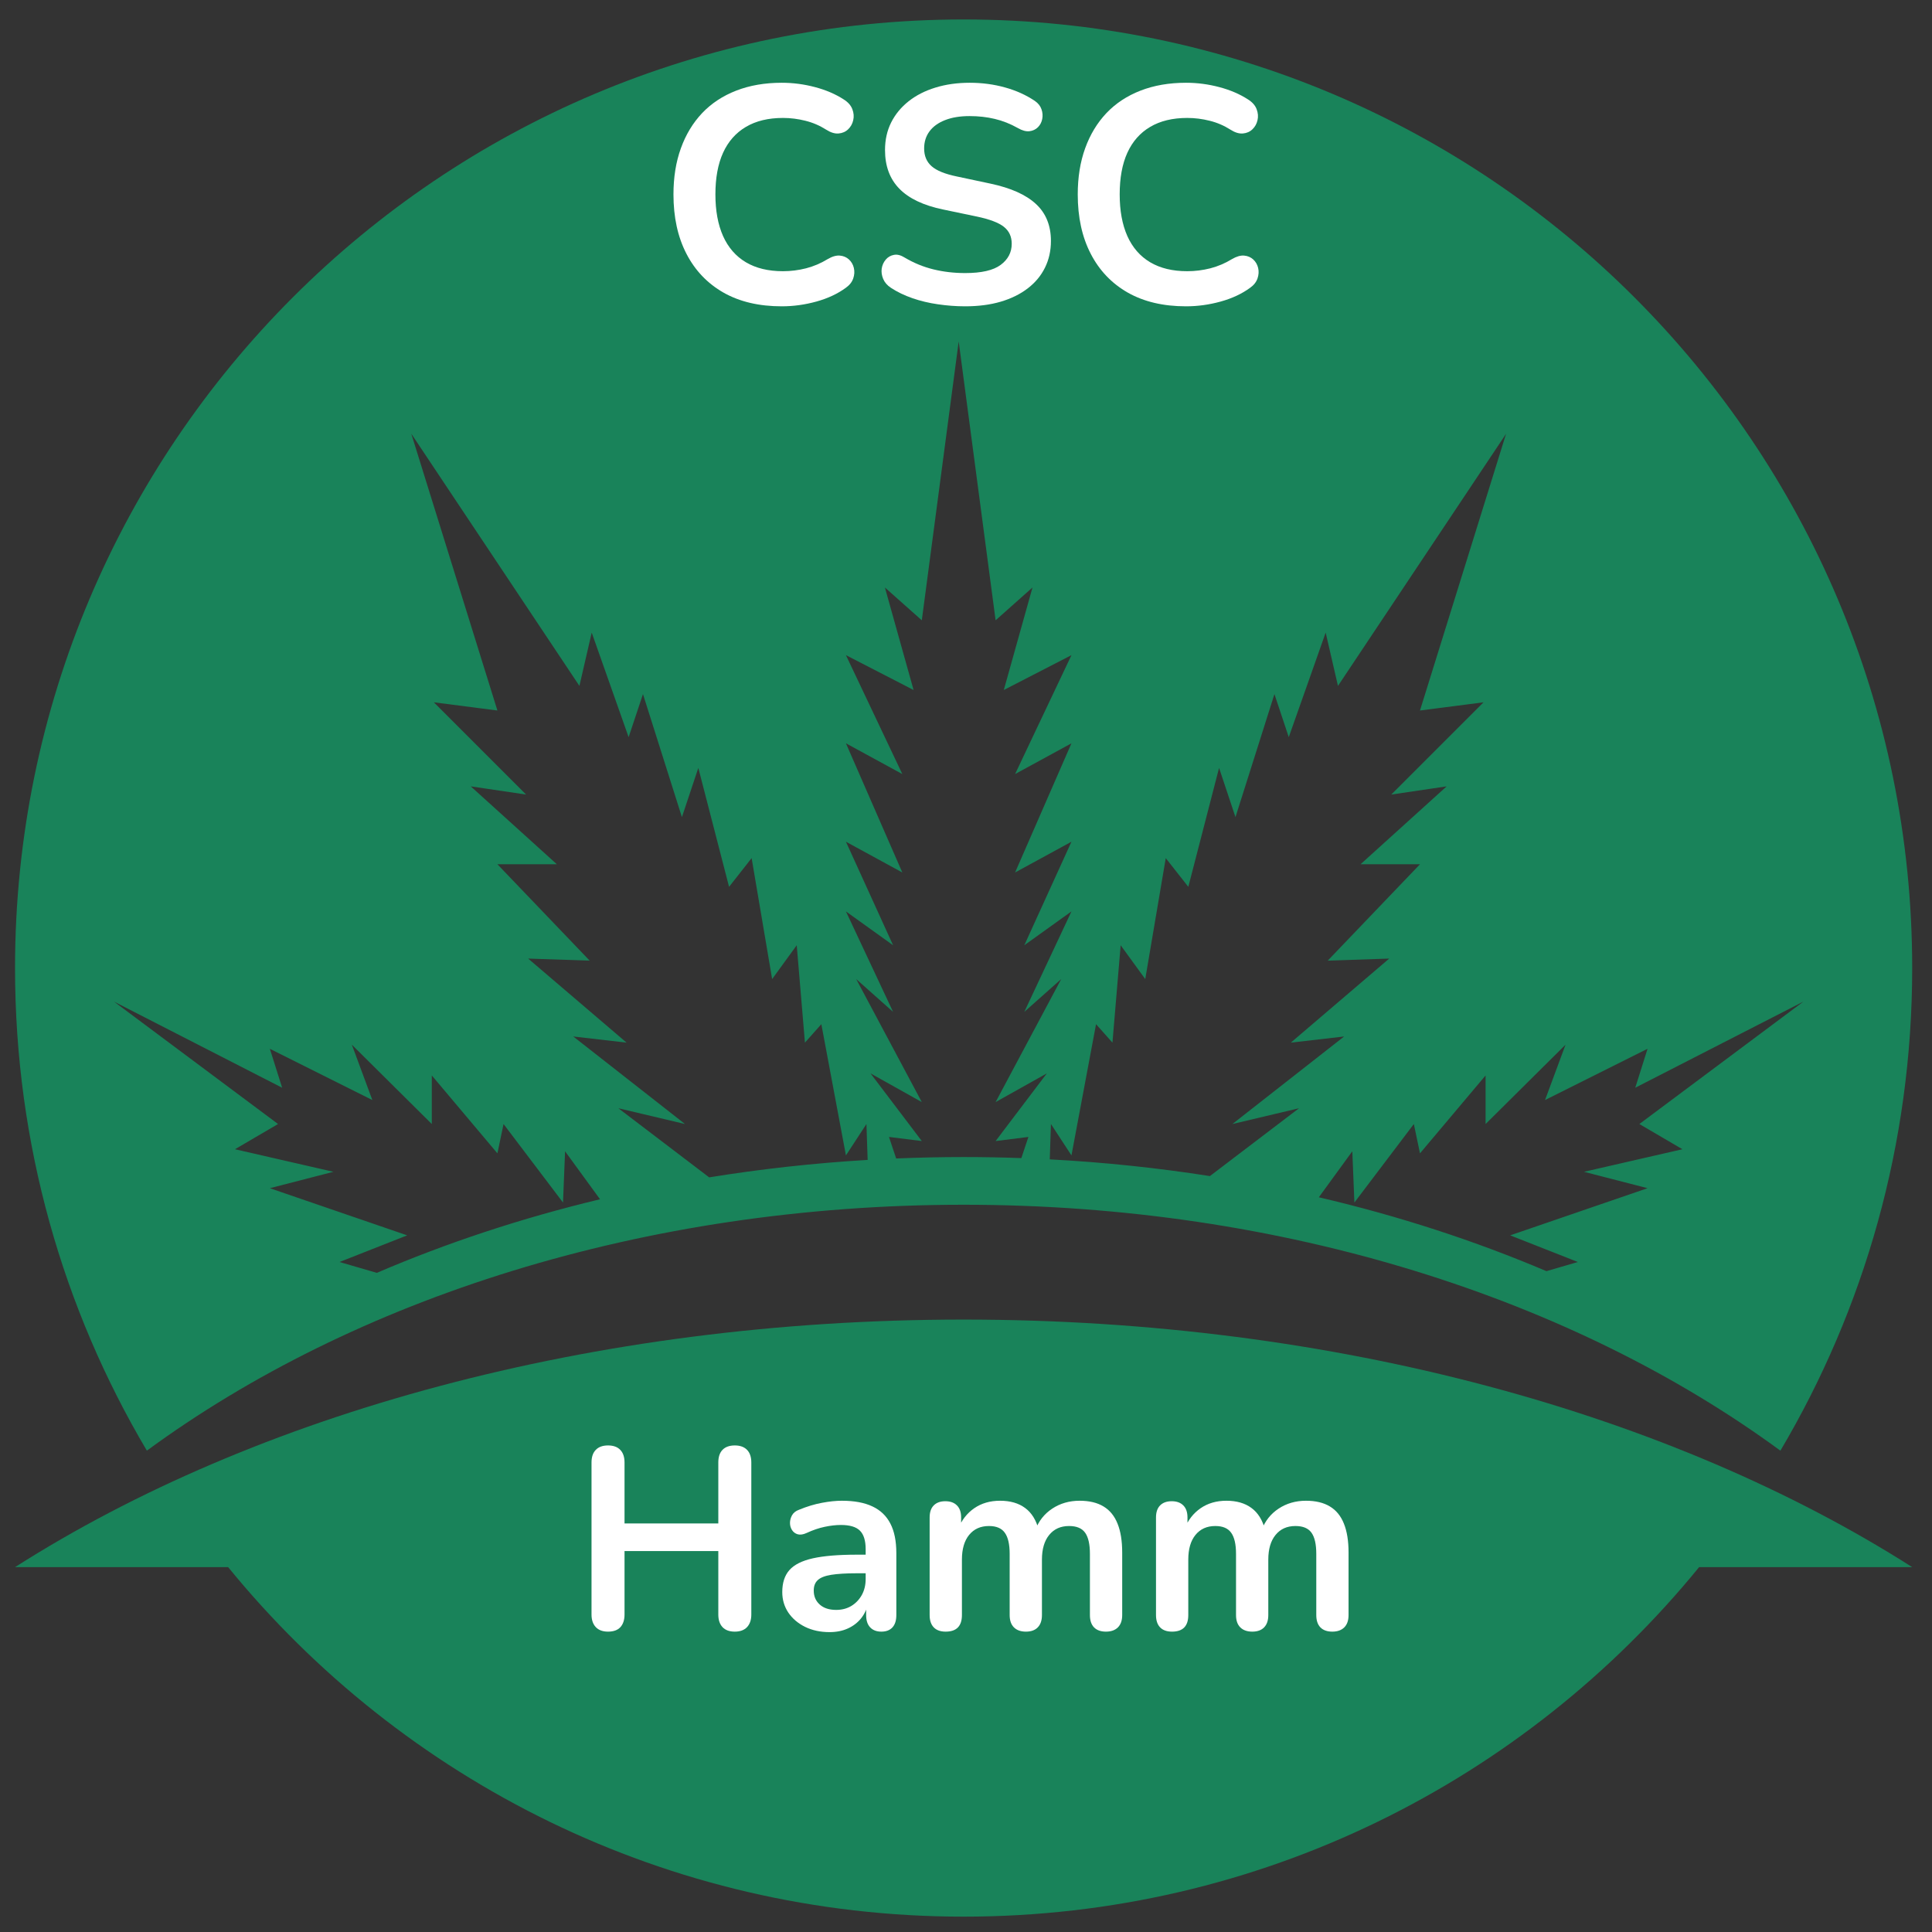 <svg xmlns="http://www.w3.org/2000/svg" xmlns:xlink="http://www.w3.org/1999/xlink" width="500" viewBox="0 0 375 375" height="500" preserveAspectRatio="xMidYMid meet"><rect x="0" y="0" width="375" height="375" fill="#333333" stroke="none"/><defs><g></g><clipPath id="6980f1f6ab"><path d="M 2.918 3.773 L 371.16 3.773 L 371.16 281.707 L 2.918 281.707 Z M 2.918 3.773 " clip-rule="nonzero"></path></clipPath><clipPath id="4ff90ff068"><path d="M 2.918 256.082 L 371.16 256.082 L 371.16 372.016 L 2.918 372.016 Z M 2.918 256.082 " clip-rule="nonzero"></path></clipPath></defs><g clip-path="url(#6980f1f6ab)"><path fill="#19835a" d="M 52.375 203.57 L 72.273 213.516 L 68.293 202.773 L 83.812 218.172 L 83.812 208.742 L 96.547 223.863 L 97.738 218.172 L 109.281 233.414 L 109.68 223.465 L 116.465 232.777 C 101.207 236.434 86.695 241.246 73.137 247.062 L 65.906 244.953 L 79.035 239.781 L 52.375 230.629 L 64.711 227.445 L 45.609 223.066 L 53.969 218.172 L 22.133 194.414 L 54.766 211.129 Z M 112.465 133.133 L 114.852 122.789 L 122.016 143.082 L 124.801 134.727 L 132.359 158.602 L 135.543 149.051 L 141.512 172.133 L 145.891 166.562 L 149.871 190.039 L 154.645 183.473 L 156.238 202.375 L 159.422 198.793 L 164.195 224.262 L 168.176 218.172 L 168.41 225.137 C 157.934 225.762 147.664 226.902 137.652 228.527 L 120.023 215.109 L 132.957 218.172 L 111.27 201.18 L 121.617 202.375 L 102.516 186.059 L 114.453 186.457 L 96.547 167.754 L 108.086 167.754 L 91.375 152.633 L 102.117 154.223 L 84.211 136.316 L 96.547 137.91 L 79.832 84.188 Z M 164.195 163.379 L 175.141 169.348 L 164.195 144.277 L 175.141 150.246 L 164.195 127.164 L 177.328 133.93 L 171.758 114.031 L 178.922 120.402 L 186.082 66.281 L 193.246 120.402 L 200.406 114.031 L 194.836 133.93 L 207.969 127.164 L 197.027 150.246 L 207.969 144.277 L 197.027 169.348 L 207.969 163.379 L 198.816 183.473 L 207.969 176.906 L 198.816 196.406 L 205.98 190.039 L 193.246 213.914 L 203.191 208.344 L 193.246 221.477 L 199.613 220.68 L 198.242 224.785 C 194.531 224.652 190.797 224.582 187.039 224.582 C 182.641 224.582 178.277 224.68 173.945 224.859 L 172.551 220.68 L 178.922 221.477 L 168.969 208.344 L 178.922 213.914 L 166.188 190.039 L 173.348 196.406 L 164.195 176.906 L 173.348 183.473 Z M 215.926 202.375 L 217.52 183.473 L 222.293 190.039 L 226.273 166.562 L 230.652 172.133 L 236.621 149.051 L 239.805 158.602 L 247.367 134.727 L 250.148 143.082 L 257.312 122.789 L 259.699 133.133 L 292.332 84.188 L 275.617 137.91 L 287.953 136.316 L 270.047 154.223 L 280.793 152.633 L 264.078 167.754 L 275.617 167.754 L 257.711 186.457 L 269.648 186.059 L 250.547 202.375 L 260.895 201.18 L 239.207 218.172 L 252.141 215.109 L 234.84 228.277 C 224.723 226.691 214.344 225.594 203.758 225.031 L 203.988 218.172 L 207.969 224.262 L 212.742 198.793 Z M 319.789 203.57 L 317.402 211.129 L 350.031 194.414 L 318.199 218.172 L 326.555 223.066 L 307.453 227.445 L 319.789 230.629 L 293.125 239.781 L 306.258 244.953 L 300.164 246.73 C 286.344 240.859 271.547 236.023 255.984 232.391 L 262.484 223.465 L 262.887 233.414 L 274.426 218.172 L 275.617 223.863 L 288.352 208.742 L 288.352 218.172 L 303.871 202.773 L 299.891 213.516 Z M 187.039 233.84 C 249.258 233.84 305.461 252.141 345.574 281.574 C 361.824 254.129 371.156 222.105 371.156 187.898 C 371.156 86.211 288.727 3.777 187.039 3.777 C 85.352 3.777 2.918 86.211 2.918 187.898 C 2.918 222.105 12.254 254.129 28.508 281.57 C 68.617 252.141 124.82 233.84 187.039 233.84 " fill-opacity="1" fill-rule="nonzero"></path></g><g clip-path="url(#4ff90ff068)"><path fill="#19835a" d="M 187.039 256.129 C 114.715 256.129 49.41 274.559 2.918 304.18 L 44.281 304.18 C 78.043 345.578 129.453 372.02 187.039 372.02 C 244.625 372.02 296.035 345.578 329.797 304.18 L 371.156 304.18 C 324.668 274.559 259.363 256.129 187.039 256.129 " fill-opacity="1" fill-rule="nonzero"></path></g><g fill="#ffffff" fill-opacity="1"><g transform="translate(127.485, 58.861)"><g><path d="M 24.25 0.594 C 19.852 0.594 16.086 -0.289 12.953 -2.062 C 9.828 -3.844 7.426 -6.359 5.75 -9.609 C 4.07 -12.859 3.234 -16.695 3.234 -21.125 C 3.234 -24.438 3.711 -27.422 4.672 -30.078 C 5.629 -32.734 7.004 -35.008 8.797 -36.906 C 10.598 -38.801 12.801 -40.254 15.406 -41.266 C 18.02 -42.285 20.969 -42.797 24.25 -42.797 C 26.438 -42.797 28.586 -42.516 30.703 -41.953 C 32.816 -41.398 34.676 -40.602 36.281 -39.562 C 37.113 -39.039 37.672 -38.41 37.953 -37.672 C 38.234 -36.941 38.289 -36.227 38.125 -35.531 C 37.969 -34.832 37.641 -34.242 37.141 -33.766 C 36.641 -33.285 36.02 -33.016 35.281 -32.953 C 34.539 -32.891 33.734 -33.141 32.859 -33.703 C 31.617 -34.492 30.281 -35.066 28.844 -35.422 C 27.414 -35.785 25.961 -35.969 24.484 -35.969 C 21.648 -35.969 19.254 -35.391 17.297 -34.234 C 15.336 -33.078 13.859 -31.398 12.859 -29.203 C 11.867 -27.016 11.375 -24.32 11.375 -21.125 C 11.375 -17.977 11.867 -15.285 12.859 -13.047 C 13.859 -10.816 15.336 -9.117 17.297 -7.953 C 19.254 -6.797 21.648 -6.219 24.484 -6.219 C 25.992 -6.219 27.488 -6.406 28.969 -6.781 C 30.445 -7.164 31.844 -7.758 33.156 -8.562 C 34.039 -9.082 34.832 -9.312 35.531 -9.25 C 36.227 -9.188 36.816 -8.938 37.297 -8.5 C 37.773 -8.062 38.094 -7.508 38.25 -6.844 C 38.406 -6.188 38.363 -5.508 38.125 -4.812 C 37.883 -4.113 37.406 -3.508 36.688 -3 C 35.094 -1.832 33.188 -0.941 30.969 -0.328 C 28.758 0.285 26.52 0.594 24.25 0.594 Z M 24.25 0.594 "></path></g></g></g><g fill="#ffffff" fill-opacity="1"><g transform="translate(168.187, 58.861)"><g><path d="M 19.156 0.594 C 17.395 0.594 15.633 0.461 13.875 0.203 C 12.125 -0.047 10.469 -0.441 8.906 -0.984 C 7.352 -1.523 5.961 -2.195 4.734 -3 C 4.016 -3.477 3.516 -4.055 3.234 -4.734 C 2.953 -5.41 2.859 -6.078 2.953 -6.734 C 3.055 -7.391 3.316 -7.969 3.734 -8.469 C 4.16 -8.969 4.691 -9.273 5.328 -9.391 C 5.961 -9.516 6.66 -9.336 7.422 -8.859 C 9.18 -7.816 11.035 -7.055 12.984 -6.578 C 14.941 -6.098 17 -5.859 19.156 -5.859 C 22.312 -5.859 24.602 -6.383 26.031 -7.438 C 27.469 -8.5 28.188 -9.867 28.188 -11.547 C 28.188 -12.941 27.676 -14.039 26.656 -14.844 C 25.645 -15.645 23.898 -16.305 21.422 -16.828 L 14.844 -18.203 C 11.051 -18.992 8.227 -20.336 6.375 -22.234 C 4.52 -24.129 3.594 -26.633 3.594 -29.75 C 3.594 -31.707 3.988 -33.484 4.781 -35.078 C 5.582 -36.672 6.711 -38.047 8.172 -39.203 C 9.629 -40.359 11.363 -41.242 13.375 -41.859 C 15.395 -42.484 17.617 -42.797 20.047 -42.797 C 22.441 -42.797 24.719 -42.492 26.875 -41.891 C 29.031 -41.297 30.969 -40.422 32.688 -39.266 C 33.32 -38.828 33.75 -38.285 33.969 -37.641 C 34.188 -37.004 34.234 -36.379 34.109 -35.766 C 33.992 -35.148 33.719 -34.617 33.281 -34.172 C 32.844 -33.734 32.289 -33.473 31.625 -33.391 C 30.969 -33.316 30.223 -33.52 29.391 -34 C 27.91 -34.832 26.41 -35.426 24.891 -35.781 C 23.379 -36.145 21.75 -36.328 20 -36.328 C 18.156 -36.328 16.57 -36.066 15.25 -35.547 C 13.938 -35.035 12.93 -34.312 12.234 -33.375 C 11.535 -32.438 11.188 -31.328 11.188 -30.047 C 11.188 -28.609 11.664 -27.461 12.625 -26.609 C 13.582 -25.754 15.219 -25.086 17.531 -24.609 L 24.062 -23.219 C 28.008 -22.383 30.953 -21.066 32.891 -19.266 C 34.828 -17.473 35.797 -15.082 35.797 -12.094 C 35.797 -10.176 35.406 -8.438 34.625 -6.875 C 33.852 -5.32 32.738 -3.988 31.281 -2.875 C 29.82 -1.758 28.07 -0.898 26.031 -0.297 C 24 0.297 21.707 0.594 19.156 0.594 Z M 19.156 0.594 "></path></g></g></g><g fill="#ffffff" fill-opacity="1"><g transform="translate(205.956, 58.861)"><g><path d="M 24.25 0.594 C 19.852 0.594 16.086 -0.289 12.953 -2.062 C 9.828 -3.844 7.426 -6.359 5.75 -9.609 C 4.07 -12.859 3.234 -16.695 3.234 -21.125 C 3.234 -24.438 3.711 -27.422 4.672 -30.078 C 5.629 -32.734 7.004 -35.008 8.797 -36.906 C 10.598 -38.801 12.801 -40.254 15.406 -41.266 C 18.02 -42.285 20.969 -42.797 24.25 -42.797 C 26.438 -42.797 28.586 -42.516 30.703 -41.953 C 32.816 -41.398 34.676 -40.602 36.281 -39.562 C 37.113 -39.039 37.672 -38.41 37.953 -37.672 C 38.234 -36.941 38.289 -36.227 38.125 -35.531 C 37.969 -34.832 37.641 -34.242 37.141 -33.766 C 36.641 -33.285 36.02 -33.016 35.281 -32.953 C 34.539 -32.891 33.734 -33.141 32.859 -33.703 C 31.617 -34.492 30.281 -35.066 28.844 -35.422 C 27.414 -35.785 25.961 -35.969 24.484 -35.969 C 21.648 -35.969 19.254 -35.391 17.297 -34.234 C 15.336 -33.078 13.859 -31.398 12.859 -29.203 C 11.867 -27.016 11.375 -24.32 11.375 -21.125 C 11.375 -17.977 11.867 -15.285 12.859 -13.047 C 13.859 -10.816 15.336 -9.117 17.297 -7.953 C 19.254 -6.797 21.648 -6.219 24.484 -6.219 C 25.992 -6.219 27.488 -6.406 28.969 -6.781 C 30.445 -7.164 31.844 -7.758 33.156 -8.562 C 34.039 -9.082 34.832 -9.312 35.531 -9.25 C 36.227 -9.188 36.816 -8.938 37.297 -8.5 C 37.773 -8.062 38.094 -7.508 38.25 -6.844 C 38.406 -6.188 38.363 -5.508 38.125 -4.812 C 37.883 -4.113 37.406 -3.508 36.688 -3 C 35.094 -1.832 33.188 -0.941 30.969 -0.328 C 28.758 0.285 26.52 0.594 24.25 0.594 Z M 24.25 0.594 "></path></g></g></g><g fill="#ffffff" fill-opacity="1"><g transform="translate(110.955, 316.293)"><g><path d="M 7.062 0.406 C 6.031 0.406 5.238 0.113 4.688 -0.469 C 4.133 -1.062 3.859 -1.875 3.859 -2.906 L 3.859 -32.422 C 3.859 -33.492 4.133 -34.312 4.688 -34.875 C 5.238 -35.445 6.031 -35.734 7.062 -35.734 C 8.102 -35.734 8.895 -35.445 9.438 -34.875 C 9.988 -34.312 10.266 -33.492 10.266 -32.422 L 10.266 -20.594 L 28.469 -20.594 L 28.469 -32.422 C 28.469 -33.492 28.738 -34.312 29.281 -34.875 C 29.832 -35.445 30.629 -35.734 31.672 -35.734 C 32.703 -35.734 33.492 -35.445 34.047 -34.875 C 34.598 -34.312 34.875 -33.492 34.875 -32.422 L 34.875 -2.906 C 34.875 -1.875 34.598 -1.062 34.047 -0.469 C 33.492 0.113 32.703 0.406 31.672 0.406 C 30.629 0.406 29.832 0.113 29.281 -0.469 C 28.738 -1.062 28.469 -1.875 28.469 -2.906 L 28.469 -15.234 L 10.266 -15.234 L 10.266 -2.906 C 10.266 -1.875 10 -1.062 9.469 -0.469 C 8.938 0.113 8.133 0.406 7.062 0.406 Z M 7.062 0.406 "></path></g></g></g><g fill="#ffffff" fill-opacity="1"><g transform="translate(149.681, 316.293)"><g><path d="M 11.328 0.5 C 9.555 0.5 7.977 0.16 6.594 -0.516 C 5.207 -1.203 4.117 -2.129 3.328 -3.297 C 2.547 -4.473 2.156 -5.797 2.156 -7.266 C 2.156 -9.066 2.617 -10.492 3.547 -11.547 C 4.484 -12.598 6.004 -13.359 8.109 -13.828 C 10.223 -14.297 13.051 -14.531 16.594 -14.531 L 19.094 -14.531 L 19.094 -10.922 L 16.641 -10.922 C 14.566 -10.922 12.91 -10.82 11.672 -10.625 C 10.441 -10.426 9.566 -10.082 9.047 -9.594 C 8.523 -9.113 8.266 -8.438 8.266 -7.562 C 8.266 -6.457 8.648 -5.555 9.422 -4.859 C 10.191 -4.16 11.258 -3.812 12.625 -3.812 C 13.727 -3.812 14.707 -4.066 15.562 -4.578 C 16.414 -5.098 17.094 -5.805 17.594 -6.703 C 18.094 -7.609 18.344 -8.648 18.344 -9.828 L 18.344 -15.578 C 18.344 -17.254 17.973 -18.457 17.234 -19.188 C 16.504 -19.926 15.27 -20.297 13.531 -20.297 C 12.562 -20.297 11.516 -20.176 10.391 -19.938 C 9.273 -19.707 8.098 -19.305 6.859 -18.734 C 6.223 -18.441 5.66 -18.359 5.172 -18.484 C 4.691 -18.617 4.316 -18.895 4.047 -19.312 C 3.785 -19.727 3.656 -20.188 3.656 -20.688 C 3.656 -21.195 3.785 -21.691 4.047 -22.172 C 4.316 -22.66 4.77 -23.02 5.406 -23.25 C 6.945 -23.883 8.426 -24.332 9.844 -24.594 C 11.258 -24.863 12.555 -25 13.734 -25 C 16.141 -25 18.117 -24.629 19.672 -23.891 C 21.223 -23.16 22.379 -22.051 23.141 -20.562 C 23.91 -19.082 24.297 -17.172 24.297 -14.828 L 24.297 -2.812 C 24.297 -1.77 24.047 -0.973 23.547 -0.422 C 23.047 0.129 22.328 0.406 21.391 0.406 C 20.461 0.406 19.738 0.129 19.219 -0.422 C 18.695 -0.973 18.438 -1.77 18.438 -2.812 L 18.438 -5.219 L 18.844 -5.219 C 18.602 -4.039 18.141 -3.023 17.453 -2.172 C 16.773 -1.328 15.914 -0.672 14.875 -0.203 C 13.844 0.266 12.66 0.5 11.328 0.5 Z M 11.328 0.5 "></path></g></g></g><g fill="#ffffff" fill-opacity="1"><g transform="translate(177.084, 316.293)"><g><path d="M 6.469 0.406 C 5.457 0.406 4.688 0.129 4.156 -0.422 C 3.625 -0.973 3.359 -1.77 3.359 -2.812 L 3.359 -21.75 C 3.359 -22.781 3.625 -23.562 4.156 -24.094 C 4.688 -24.633 5.438 -24.906 6.406 -24.906 C 7.375 -24.906 8.125 -24.633 8.656 -24.094 C 9.195 -23.562 9.469 -22.781 9.469 -21.75 L 9.469 -18.094 L 8.922 -19.594 C 9.586 -21.258 10.617 -22.578 12.016 -23.547 C 13.422 -24.516 15.094 -25 17.031 -25 C 19.008 -25 20.629 -24.531 21.891 -23.594 C 23.16 -22.664 24.047 -21.234 24.547 -19.297 L 23.859 -19.297 C 24.523 -21.066 25.625 -22.457 27.156 -23.469 C 28.695 -24.488 30.469 -25 32.469 -25 C 34.344 -25 35.891 -24.629 37.109 -23.891 C 38.328 -23.16 39.234 -22.051 39.828 -20.562 C 40.43 -19.082 40.734 -17.207 40.734 -14.938 L 40.734 -2.812 C 40.734 -1.77 40.457 -0.973 39.906 -0.422 C 39.352 0.129 38.578 0.406 37.578 0.406 C 36.578 0.406 35.805 0.129 35.266 -0.422 C 34.734 -0.973 34.469 -1.77 34.469 -2.812 L 34.469 -14.688 C 34.469 -16.551 34.16 -17.914 33.547 -18.781 C 32.93 -19.656 31.891 -20.094 30.422 -20.094 C 28.785 -20.094 27.5 -19.516 26.562 -18.359 C 25.625 -17.211 25.156 -15.617 25.156 -13.578 L 25.156 -2.812 C 25.156 -1.77 24.883 -0.973 24.344 -0.422 C 23.812 0.129 23.047 0.406 22.047 0.406 C 21.047 0.406 20.27 0.129 19.719 -0.422 C 19.164 -0.973 18.891 -1.77 18.891 -2.812 L 18.891 -14.688 C 18.891 -16.551 18.578 -17.914 17.953 -18.781 C 17.336 -19.656 16.312 -20.094 14.875 -20.094 C 13.238 -20.094 11.953 -19.516 11.016 -18.359 C 10.086 -17.211 9.625 -15.617 9.625 -13.578 L 9.625 -2.812 C 9.625 -0.664 8.57 0.406 6.469 0.406 Z M 6.469 0.406 "></path></g></g></g><g fill="#ffffff" fill-opacity="1"><g transform="translate(221.02, 316.293)"><g><path d="M 6.469 0.406 C 5.457 0.406 4.688 0.129 4.156 -0.422 C 3.625 -0.973 3.359 -1.77 3.359 -2.812 L 3.359 -21.75 C 3.359 -22.781 3.625 -23.562 4.156 -24.094 C 4.688 -24.633 5.438 -24.906 6.406 -24.906 C 7.375 -24.906 8.125 -24.633 8.656 -24.094 C 9.195 -23.562 9.469 -22.781 9.469 -21.75 L 9.469 -18.094 L 8.922 -19.594 C 9.586 -21.258 10.617 -22.578 12.016 -23.547 C 13.422 -24.516 15.094 -25 17.031 -25 C 19.008 -25 20.629 -24.531 21.891 -23.594 C 23.16 -22.664 24.047 -21.234 24.547 -19.297 L 23.859 -19.297 C 24.523 -21.066 25.625 -22.457 27.156 -23.469 C 28.695 -24.488 30.469 -25 32.469 -25 C 34.344 -25 35.891 -24.629 37.109 -23.891 C 38.328 -23.16 39.234 -22.051 39.828 -20.562 C 40.43 -19.082 40.734 -17.207 40.734 -14.938 L 40.734 -2.812 C 40.734 -1.77 40.457 -0.973 39.906 -0.422 C 39.352 0.129 38.578 0.406 37.578 0.406 C 36.578 0.406 35.805 0.129 35.266 -0.422 C 34.734 -0.973 34.469 -1.77 34.469 -2.812 L 34.469 -14.688 C 34.469 -16.551 34.16 -17.914 33.547 -18.781 C 32.93 -19.656 31.891 -20.094 30.422 -20.094 C 28.785 -20.094 27.5 -19.516 26.562 -18.359 C 25.625 -17.211 25.156 -15.617 25.156 -13.578 L 25.156 -2.812 C 25.156 -1.77 24.883 -0.973 24.344 -0.422 C 23.812 0.129 23.047 0.406 22.047 0.406 C 21.047 0.406 20.27 0.129 19.719 -0.422 C 19.164 -0.973 18.891 -1.77 18.891 -2.812 L 18.891 -14.688 C 18.891 -16.551 18.578 -17.914 17.953 -18.781 C 17.336 -19.656 16.312 -20.094 14.875 -20.094 C 13.238 -20.094 11.953 -19.516 11.016 -18.359 C 10.086 -17.211 9.625 -15.617 9.625 -13.578 L 9.625 -2.812 C 9.625 -0.664 8.57 0.406 6.469 0.406 Z M 6.469 0.406 "></path></g></g></g></svg>